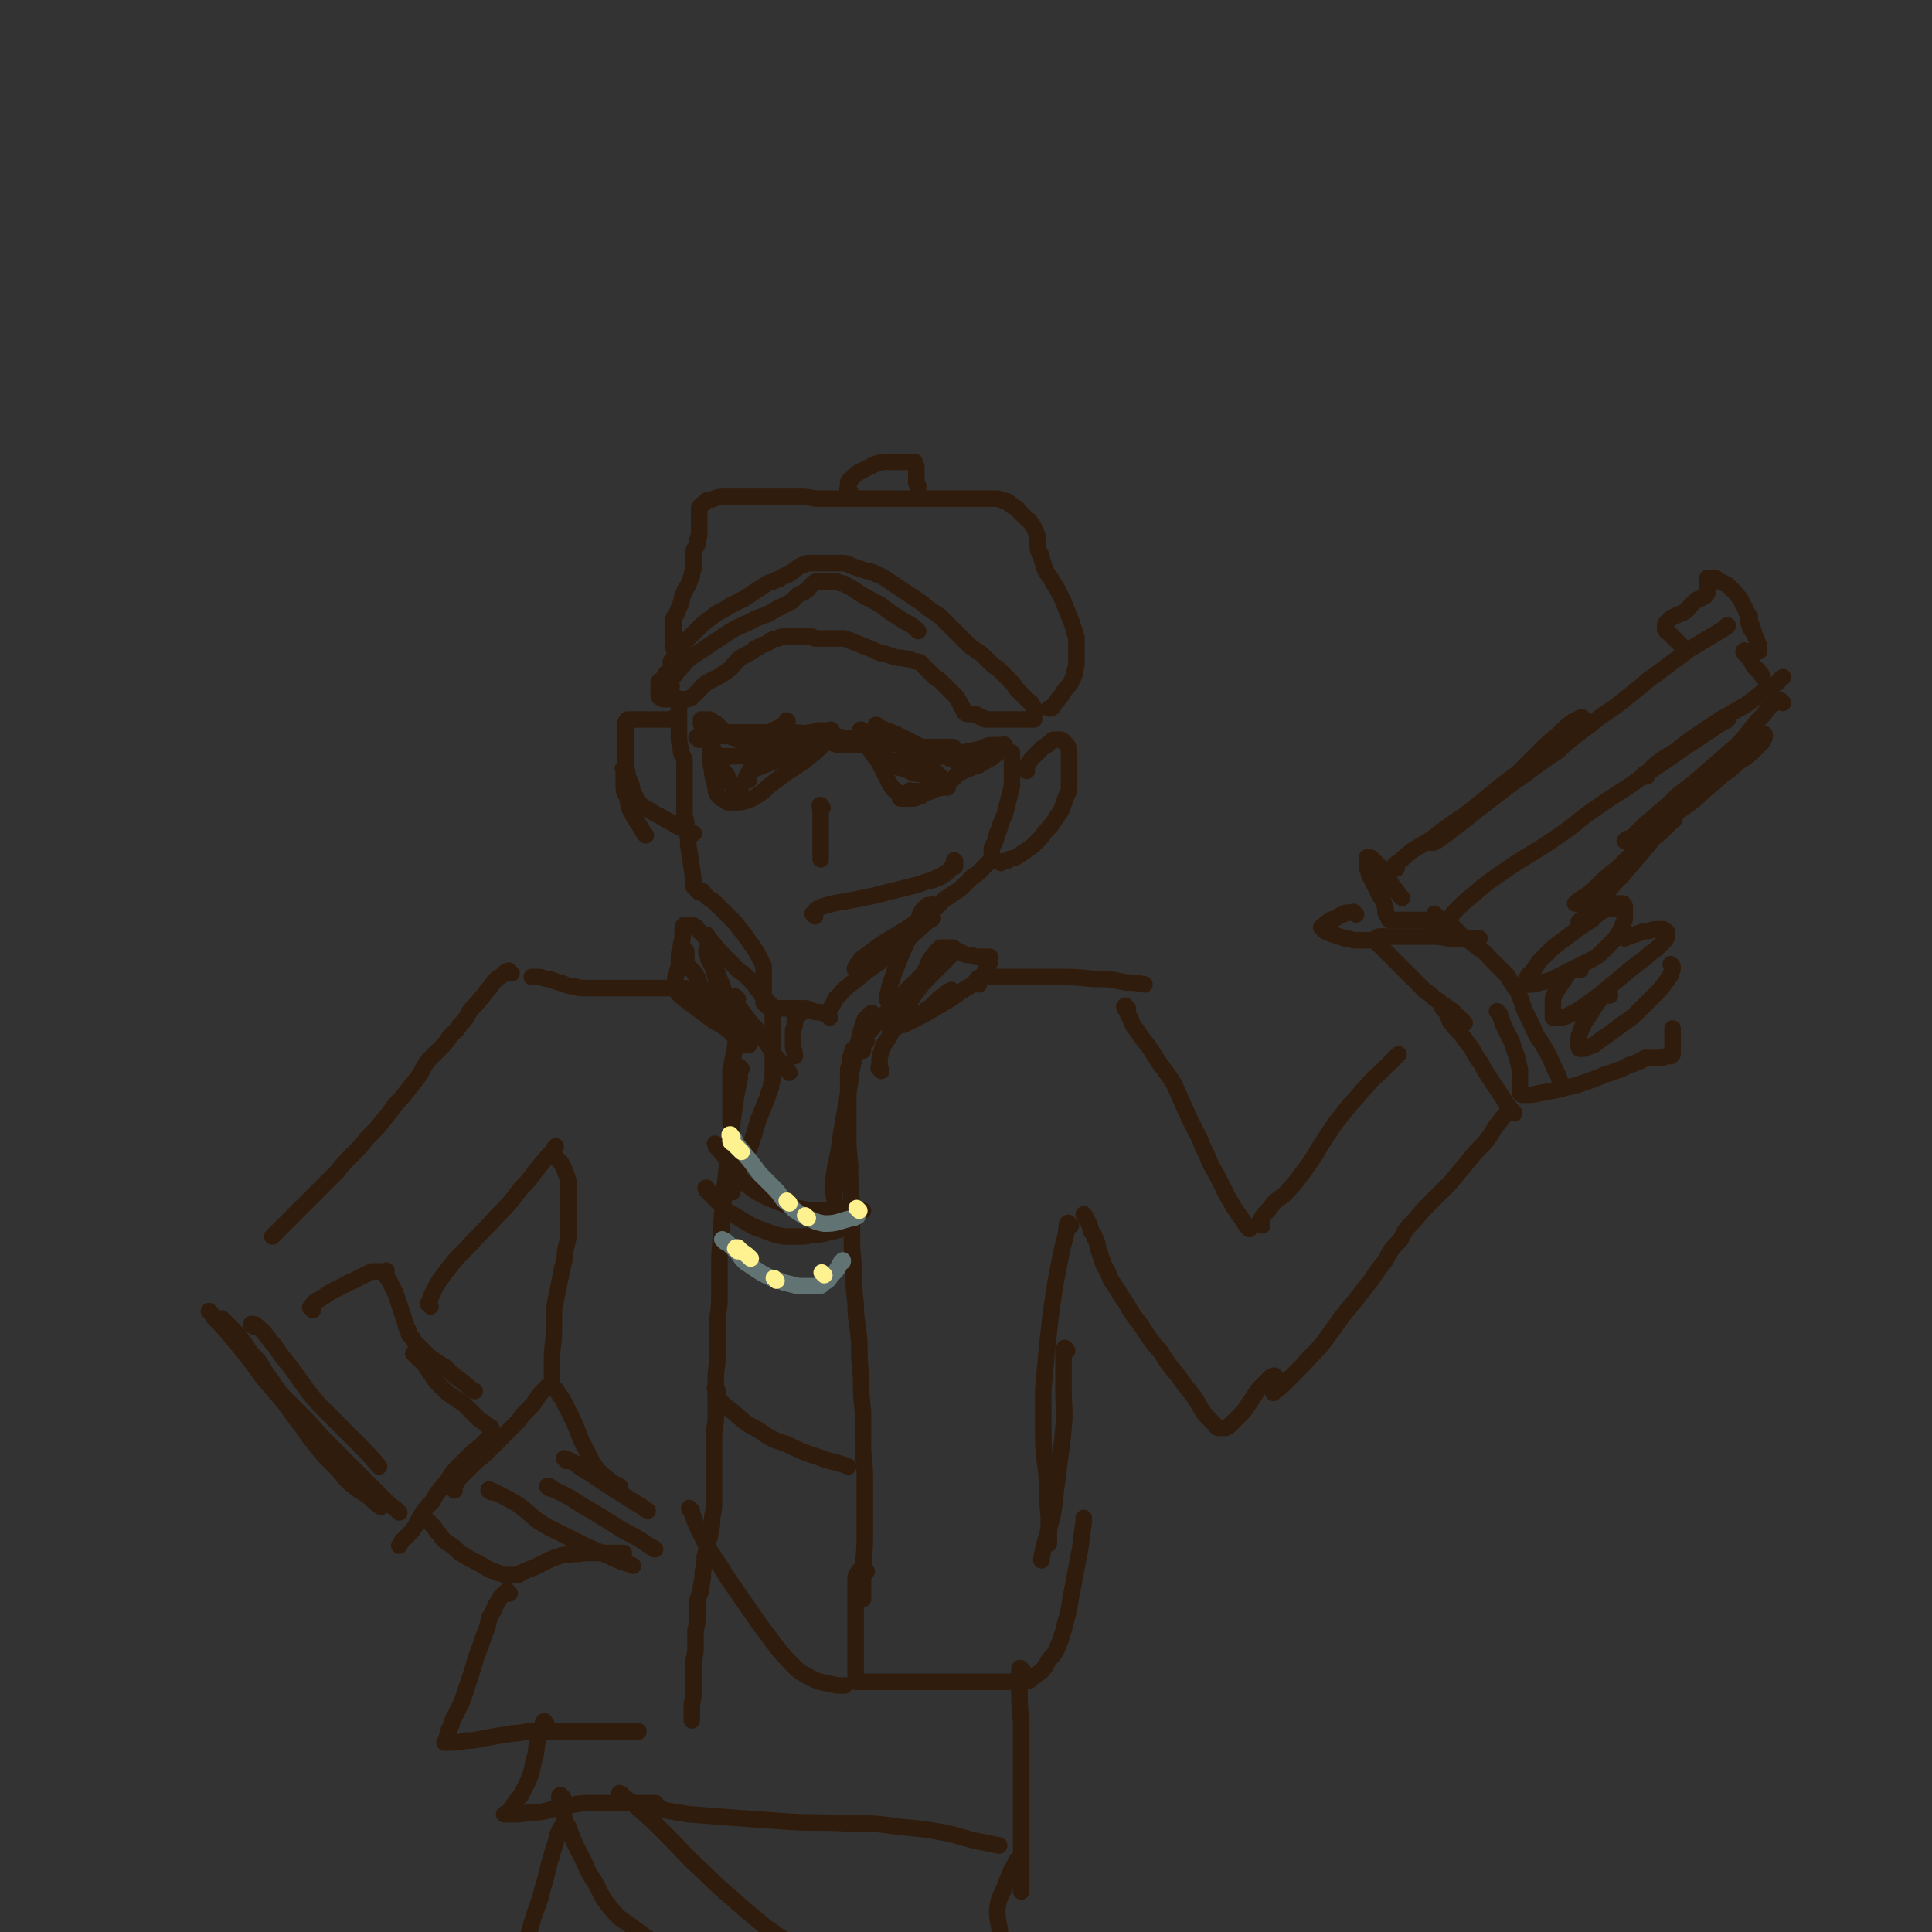 <svg viewBox='0 0 1050 1050' version='1.1' xmlns='http://www.w3.org/2000/svg' xmlns:xlink='http://www.w3.org/1999/xlink'><rect x="0" y="0" width="1050" height="1050" fill="#333333" stroke="none"/><g fill='none' stroke='#301C0C' stroke-width='9' stroke-linecap='round' stroke-linejoin='round'><path d='M380,402c-1,-1 -1,-1 -1,-1 -1,-1 0,0 0,0 0,0 0,0 0,0 0,0 -1,0 0,0 0,-1 0,-1 1,-1 1,0 1,0 3,0 4,0 4,0 8,0 6,0 6,0 12,0 6,0 6,0 13,0 5,0 5,0 11,0 5,0 5,0 9,0 5,0 5,0 10,1 5,0 5,1 10,2 4,0 4,0 8,1 4,0 4,0 7,1 3,0 3,0 5,0 2,0 2,0 4,0 1,0 1,0 2,0 0,0 0,0 1,0 0,0 0,0 0,0 0,0 0,0 0,0 -1,-1 0,0 0,0 0,0 0,0 0,0 0,0 0,0 -1,0 -1,0 -1,0 -2,0 -3,0 -3,0 -5,0 -3,0 -3,0 -6,0 -5,0 -5,0 -9,0 -6,0 -6,-1 -12,-2 -6,-1 -6,-1 -12,-2 -6,-1 -6,-1 -12,-2 -7,0 -7,-1 -13,-1 -5,0 -5,0 -9,0 -4,0 -4,0 -7,0 -2,0 -2,0 -4,0 -1,0 -1,0 -3,0 -1,0 -1,0 -2,0 -1,0 -1,0 -2,0 0,0 0,0 -1,0 0,0 0,0 0,0 1,0 1,0 1,0 4,0 4,0 7,0 9,0 9,0 17,0 10,0 10,0 19,0 11,0 11,1 21,2 9,0 9,1 19,2 7,1 7,0 15,2 6,0 6,1 12,2 4,0 4,0 8,0 3,0 3,0 6,0 2,0 2,0 4,0 1,0 1,0 3,0 1,0 1,0 2,0 0,0 0,0 1,0 '/><path d='M387,400c-1,-1 -1,-1 -1,-1 -1,-1 0,0 0,0 0,0 0,0 0,0 0,0 0,0 0,0 -1,-1 0,0 0,0 0,0 0,0 0,0 0,0 0,0 0,0 -1,-1 0,0 0,0 0,0 0,0 0,1 0,2 0,2 0,4 0,4 0,4 0,7 0,4 0,4 1,7 0,3 0,3 1,6 1,2 0,2 1,4 0,2 0,2 1,4 1,1 1,1 2,2 0,0 1,0 2,1 1,1 1,1 2,1 2,0 2,0 4,0 3,0 3,0 6,-1 3,-1 3,-1 6,-3 3,-2 3,-2 6,-5 4,-3 4,-3 8,-6 3,-2 3,-2 6,-4 3,-2 3,-2 6,-4 2,-2 2,-2 5,-4 2,-2 2,-2 4,-4 1,-1 1,-1 3,-3 1,-1 1,0 2,-2 0,0 0,-1 0,-2 0,0 0,0 0,-1 0,0 0,0 0,0 0,0 0,0 0,0 -1,-1 0,0 0,0 0,0 0,0 -1,0 -1,0 -1,0 -2,0 -1,0 -1,0 -2,0 -3,0 -3,0 -5,1 -4,0 -4,1 -7,2 -5,1 -5,1 -9,2 -4,0 -4,1 -8,1 -4,0 -4,0 -8,0 -3,0 -3,0 -6,0 -2,0 -2,-1 -4,-2 -2,0 -2,0 -4,-2 -2,0 -1,-1 -3,-2 -1,-1 -1,-1 -2,-2 -1,-1 -1,-1 -2,-2 -1,0 -1,0 -2,-1 -1,-1 -1,-1 -2,-1 -1,0 -1,0 -2,0 -1,0 -1,0 -2,0 0,0 0,0 0,0 0,0 0,0 0,0 0,1 0,1 0,2 0,1 0,1 1,2 0,3 0,3 2,5 1,3 2,3 3,6 2,3 1,3 3,6 1,2 1,2 2,5 1,2 1,2 3,4 1,2 0,2 2,4 0,2 1,1 2,3 0,1 0,1 1,2 0,0 0,0 0,0 0,0 0,0 0,0 0,0 0,0 0,0 -1,-1 0,0 0,0 0,0 0,0 1,-1 1,-1 1,-1 2,-2 0,-1 0,-1 1,-2 1,-1 1,-1 2,-3 1,-2 1,-2 2,-4 1,-2 1,-2 2,-4 1,-3 1,-3 2,-5 2,-2 2,-2 4,-4 2,-2 2,-2 4,-4 2,-2 1,-2 3,-4 0,-1 1,-1 2,-2 1,-1 1,-1 2,-2 0,0 0,0 1,-1 0,0 0,0 0,0 0,0 0,0 0,0 -1,-1 0,0 0,0 0,0 0,0 -1,1 -1,1 -1,1 -3,2 -2,1 -2,1 -4,2 -2,1 -2,1 -4,2 -2,1 -2,0 -4,2 -1,0 -1,1 -2,2 -1,1 -1,1 -2,2 -1,1 0,1 -2,2 0,0 0,0 -1,0 0,0 0,0 0,0 0,0 -1,0 0,0 1,-1 2,0 4,-1 5,-1 5,-1 10,-2 12,-3 12,-3 23,-5 4,0 4,0 7,-1 '/><path d='M389,417c-1,-1 -1,-1 -1,-1 -1,-1 0,0 0,0 0,0 0,0 0,0 0,0 0,0 0,0 -1,-1 0,0 0,0 0,0 0,0 0,-1 1,-1 1,-1 2,-2 1,-1 1,-1 3,-2 2,0 3,0 5,0 4,0 4,0 9,-1 9,-1 9,-1 19,-2 2,-1 2,-1 5,-1 '/><path d='M407,424c-1,-1 -1,-1 -1,-1 -1,-1 0,0 0,0 0,0 0,0 0,0 0,0 0,0 0,0 -1,-1 0,0 0,0 0,0 0,0 0,0 0,0 0,0 0,-1 0,-1 0,-1 1,-2 1,-1 1,-1 3,-2 5,-2 5,-2 10,-4 8,-4 8,-4 17,-7 '/><path d='M469,398c-1,-1 -1,-1 -1,-1 -1,-1 0,0 0,0 0,0 0,0 0,0 0,0 0,0 0,0 -1,-1 0,0 0,0 0,0 0,0 0,0 0,0 0,0 0,0 -1,-1 0,0 0,0 0,0 0,0 0,0 0,0 0,-1 0,0 -1,0 0,1 0,2 1,1 1,1 2,2 1,2 1,2 2,4 1,2 0,2 2,4 1,2 1,2 3,4 1,2 1,2 2,4 1,2 1,2 2,4 1,2 1,2 2,4 1,1 0,1 2,3 0,1 1,1 2,2 1,1 1,0 2,2 0,0 0,0 0,1 0,1 0,1 1,1 1,0 1,0 2,0 1,0 1,0 2,0 1,0 1,0 2,0 1,0 1,0 3,-1 2,0 2,-1 4,-2 3,-1 3,-1 5,-2 2,-1 3,0 5,-2 2,-1 2,-1 4,-3 3,-2 2,-3 5,-4 3,-2 3,-1 6,-3 3,-1 3,0 5,-2 2,-1 2,-1 4,-2 2,-1 2,-1 4,-3 1,0 1,-1 3,-2 1,-1 1,0 2,-2 0,0 0,0 0,-1 0,0 0,0 0,0 0,0 0,0 0,0 -1,-1 0,0 0,0 0,0 0,0 -1,0 -1,0 -1,0 -2,0 -2,0 -2,0 -4,0 -3,0 -3,1 -6,2 -5,1 -5,1 -10,2 -5,1 -6,1 -11,2 -5,1 -5,1 -9,2 -4,0 -4,1 -8,1 -2,0 -2,0 -4,0 -2,0 -2,0 -4,0 -1,0 -1,0 -3,0 -1,0 -1,0 -2,0 -1,0 -1,0 -2,0 -1,0 -1,0 -2,0 0,0 0,0 0,0 1,0 1,0 3,1 4,1 4,0 7,2 4,1 4,1 8,3 3,1 4,0 7,2 2,1 2,1 5,3 2,1 2,1 4,2 1,0 1,1 2,1 0,0 0,0 1,0 0,0 0,0 0,0 0,0 0,0 0,0 -1,-1 0,0 0,0 0,0 0,-1 0,-2 0,-1 -1,-1 -2,-2 -1,-1 -1,-1 -2,-2 -4,-4 -4,-4 -9,-8 -6,-4 -6,-4 -11,-8 -4,-3 -4,-2 -8,-5 -2,-2 -2,-2 -4,-4 -1,-1 -1,-1 -2,-2 0,0 -1,-1 -1,-1 0,0 1,0 1,1 5,2 5,2 10,4 6,3 6,3 12,6 9,4 9,4 19,8 2,1 2,1 5,2 '/><path d='M496,431c-1,-1 -1,-1 -1,-1 -1,-1 0,0 0,0 0,0 0,0 0,0 0,0 0,0 0,0 -1,-1 0,0 0,0 0,0 0,0 0,0 0,0 0,0 0,0 -1,-1 0,0 0,0 1,0 1,0 2,0 2,0 2,0 4,0 3,0 3,0 5,0 '/><path d='M443,498c-1,-1 -1,-1 -1,-1 -1,-1 0,0 0,0 0,0 0,0 0,0 0,0 0,0 0,0 -1,-1 0,0 0,0 0,0 0,-1 1,-2 1,-1 1,-1 3,-2 3,-1 3,-1 7,-2 5,-1 6,-1 11,-2 5,-1 5,-1 10,-2 4,-1 4,-1 8,-2 4,-1 4,-1 8,-2 4,-1 4,-1 8,-2 3,-1 3,-1 6,-2 3,-1 3,0 5,-2 2,0 2,0 4,-2 2,0 1,-1 3,-2 1,-1 0,-1 2,-2 0,0 0,0 1,0 0,0 0,0 0,0 0,0 0,0 0,0 -1,-1 0,-1 0,-1 0,0 0,0 0,0 0,0 0,0 0,0 -1,-1 0,0 0,0 0,0 0,0 0,0 0,0 0,0 0,-1 0,0 0,0 0,0 0,0 0,0 0,-1 0,0 0,0 0,0 0,0 0,0 0,0 -1,-1 0,0 0,0 '/><path d='M447,439c-1,-1 -1,-1 -1,-1 -1,-1 0,0 0,0 0,0 0,0 0,0 0,0 0,0 0,0 -1,-1 0,0 0,0 0,0 0,0 0,0 0,0 0,-1 0,0 -1,0 0,1 0,2 0,1 0,1 0,2 0,2 0,2 0,4 0,2 0,2 0,4 0,2 0,2 0,4 0,3 0,3 0,6 0,3 0,3 0,7 '/><path d='M366,361c-1,-1 -1,-1 -1,-1 -1,-1 0,0 0,0 0,0 0,0 0,0 0,0 0,0 0,0 -1,-1 0,0 0,0 0,0 0,0 0,-1 1,-1 1,-2 2,-3 1,-3 1,-3 3,-5 3,-3 3,-3 6,-6 3,-3 3,-3 6,-6 4,-3 4,-3 8,-6 4,-2 4,-2 7,-4 4,-2 4,-2 8,-4 3,-2 3,-2 6,-4 3,-2 3,-2 6,-4 2,-1 2,0 5,-2 2,0 2,-1 4,-2 2,-1 2,0 4,-2 1,0 1,-1 3,-2 1,-1 1,-1 3,-2 2,0 2,-1 3,-1 2,0 2,0 3,0 1,0 1,0 3,0 1,0 1,0 2,0 1,0 1,0 2,0 1,0 1,0 2,0 1,0 1,0 3,0 2,0 2,0 4,0 3,0 3,1 6,2 3,1 3,1 6,2 3,1 3,0 6,2 3,1 3,1 6,3 3,2 3,2 6,4 3,2 3,2 6,4 3,2 3,2 6,4 3,2 2,2 5,4 3,2 3,2 6,4 2,2 2,2 4,4 2,2 2,2 4,4 2,2 2,2 4,4 2,2 2,2 4,4 2,2 2,1 4,3 2,1 2,1 4,3 2,2 2,2 4,4 1,1 1,1 3,2 2,2 2,2 4,4 2,2 2,2 4,4 1,1 1,1 2,3 1,1 1,1 3,3 1,1 1,1 2,2 1,1 1,1 2,2 1,1 1,0 2,2 0,0 0,1 1,2 0,1 0,1 0,3 0,1 0,1 0,2 0,0 0,0 0,1 0,0 0,0 0,0 0,0 0,0 0,0 -1,-1 0,0 -1,0 0,0 -1,0 -2,0 -1,0 -1,0 -2,0 -1,0 -1,0 -2,0 -1,0 -1,0 -2,0 -1,0 -1,0 -2,0 -1,0 -1,0 -2,0 -1,0 -1,0 -2,0 -1,0 -1,0 -3,0 -1,0 -1,0 -2,0 -1,0 -1,0 -2,0 -1,0 -1,0 -2,0 -1,0 -1,0 -2,0 -1,0 -1,0 -2,-1 -1,0 -1,0 -2,-1 -1,0 -1,0 -2,-1 -1,0 -1,0 -2,0 -1,0 -1,0 -2,0 -1,0 -1,0 -2,-1 0,-1 0,-1 -1,-2 0,-1 0,-1 -1,-2 0,-1 0,-1 -1,-2 -1,-1 0,-1 -1,-2 -1,-1 -1,-1 -2,-2 -1,-1 -1,-1 -2,-2 -1,-1 -1,-1 -2,-2 -1,-1 -1,-1 -2,-2 -1,-1 -1,-1 -2,-2 -1,0 -1,0 -2,-1 -1,-1 -1,-1 -2,-2 -1,-1 -1,-1 -2,-2 -1,-1 -1,-1 -2,-2 -1,-1 -1,-1 -2,-2 -2,-1 -2,0 -4,-1 -2,-1 -2,-1 -4,-1 -3,-1 -3,0 -6,-1 -3,-1 -3,-1 -6,-2 -3,0 -3,-1 -6,-2 -2,-1 -2,-1 -5,-2 -2,-1 -2,-1 -5,-2 -2,-1 -2,-1 -5,-2 -2,0 -2,0 -4,0 -2,0 -2,0 -4,0 -2,0 -2,0 -4,0 -2,0 -2,0 -4,0 -1,0 -1,-1 -2,-1 -1,0 -1,0 -3,0 -1,0 -1,0 -2,0 -2,0 -2,0 -4,0 -1,0 -1,0 -3,0 -1,0 -1,0 -3,0 -2,0 -2,0 -3,1 -2,0 -2,0 -4,1 -1,1 -1,1 -3,2 -2,1 -2,0 -4,2 -2,0 -2,1 -3,2 -2,1 -2,1 -4,2 -1,1 -1,0 -3,2 -1,0 -1,1 -2,2 -1,1 -1,1 -2,2 -1,1 0,1 -2,2 -1,1 -1,1 -3,2 -1,1 -1,1 -3,2 -2,1 -2,1 -4,2 -2,1 -2,1 -4,3 -1,0 -1,1 -2,2 -1,1 -1,1 -2,2 -1,1 -1,1 -2,2 -1,0 -1,1 -3,1 -1,0 -1,0 -2,0 -1,0 -1,0 -2,0 -1,0 -1,0 -2,0 -1,0 -1,0 -2,0 -1,0 -1,0 -2,0 -1,0 -1,0 -2,0 -1,0 -1,0 -2,-1 -1,0 -1,0 -1,-2 0,0 0,-1 0,-2 0,-1 0,-1 0,-2 0,-1 0,-1 0,-2 0,-1 1,-1 2,-2 1,-1 1,-2 2,-3 2,-2 2,-2 4,-4 3,-3 3,-3 6,-5 0,-1 0,-1 1,-1 '/><path d='M365,373c-1,-1 -1,-1 -1,-1 -1,-1 0,0 0,0 0,0 0,0 0,0 0,0 0,0 0,0 -1,-1 0,0 0,0 0,0 0,-1 0,-2 1,-1 1,-1 2,-2 2,-3 2,-3 4,-5 3,-3 2,-3 6,-6 4,-3 5,-3 9,-6 6,-4 6,-4 12,-8 7,-4 7,-3 14,-7 6,-2 6,-2 11,-5 4,-2 4,-2 8,-4 2,-2 2,-2 4,-4 2,-1 2,0 4,-2 1,0 1,-1 2,-2 1,-1 1,-1 2,-2 1,0 0,-1 2,-1 1,0 1,0 2,0 2,0 2,0 3,0 2,0 2,0 4,0 2,0 2,0 4,1 3,0 2,1 5,2 3,2 3,2 6,4 5,3 6,3 11,6 6,5 7,5 13,9 4,2 4,2 7,5 '/><path d='M367,353c-1,-1 -1,-1 -1,-1 -1,-1 0,0 0,0 0,0 0,0 0,0 0,0 0,0 0,0 -1,-1 0,0 0,-1 0,-1 0,-1 0,-2 0,-2 0,-2 0,-4 0,-2 0,-2 0,-4 0,-2 0,-2 0,-4 0,-2 1,-2 2,-4 1,-3 1,-3 2,-5 1,-3 0,-3 2,-6 0,-2 1,-2 2,-4 1,-3 1,-3 2,-5 0,-3 1,-3 1,-5 0,-2 0,-2 0,-4 0,-2 0,-2 0,-4 0,-2 1,-2 2,-4 0,-3 0,-3 1,-5 0,-3 0,-3 0,-5 0,-2 0,-2 0,-4 0,-1 0,-1 0,-2 0,-1 0,-1 0,-2 0,-1 0,-1 0,-2 0,-1 1,-1 2,-2 1,-1 1,-1 2,-2 2,-1 2,0 4,-1 3,-1 3,-1 6,-1 3,0 3,0 6,0 5,0 5,0 9,0 6,0 6,0 11,0 6,0 6,0 12,0 6,0 6,0 12,1 6,0 6,0 12,0 6,0 6,0 13,0 5,0 5,0 11,0 5,0 5,0 10,0 5,0 5,0 9,0 4,0 4,0 8,0 3,0 3,0 6,0 2,0 2,0 5,0 3,0 3,0 5,0 2,0 2,0 4,0 2,0 2,0 4,0 1,0 1,0 2,0 2,0 2,0 4,0 2,0 2,0 4,0 2,0 2,0 4,1 1,0 2,0 3,1 1,0 0,1 2,2 0,0 1,0 2,1 1,0 1,1 2,2 1,1 1,1 2,2 1,1 1,1 2,2 1,1 1,0 2,2 1,1 1,1 2,3 1,2 1,2 2,5 0,2 -1,3 0,5 0,3 1,3 2,5 0,2 0,2 1,4 0,2 0,2 1,3 0,2 1,2 2,4 1,1 1,1 2,3 1,2 1,2 2,3 1,2 1,2 2,4 1,2 1,2 2,4 1,3 1,3 2,5 1,3 1,3 2,5 1,3 1,3 2,6 0,2 1,2 1,4 0,2 0,2 0,4 0,2 0,2 0,4 0,2 0,2 0,4 0,3 0,3 -1,6 0,3 -1,3 -2,6 -2,3 -2,2 -4,5 -1,2 -1,2 -3,4 0,1 -1,1 -2,3 -1,1 0,1 -2,2 0,0 0,0 -1,0 '/><path d='M462,267c-1,-1 -1,-1 -1,-1 -1,-1 0,0 0,0 0,0 0,0 0,0 0,0 0,0 0,0 -1,-1 0,0 0,0 0,0 0,0 0,0 0,-1 0,-1 0,-2 0,-1 0,-1 0,-2 0,-1 1,-1 2,-2 1,-1 0,-1 2,-2 1,-1 1,-1 3,-2 2,-1 2,-1 4,-2 2,-1 2,-1 4,-2 2,0 2,-1 5,-1 2,0 2,0 4,0 2,0 2,0 4,0 2,0 2,0 4,0 1,0 1,0 2,0 1,0 1,0 2,0 0,0 0,0 0,1 1,1 1,1 1,2 0,1 0,1 0,2 0,2 0,2 0,3 0,1 0,1 0,3 0,1 0,1 1,2 0,1 0,1 0,1 '/><path d='M370,381c-1,-1 -1,-1 -1,-1 -1,-1 0,0 0,0 0,0 0,0 0,0 0,0 0,0 0,0 -1,-1 0,0 0,0 0,0 0,0 0,0 0,0 0,0 0,1 0,1 0,1 0,2 0,2 0,2 0,4 0,3 0,3 0,6 0,3 0,3 0,6 0,4 0,4 1,8 0,3 1,3 2,6 0,3 0,3 0,6 0,3 0,3 0,6 0,2 0,2 0,5 0,3 0,3 0,6 0,3 0,3 0,6 0,3 1,3 1,6 0,4 0,4 1,7 0,5 0,5 1,10 1,7 1,7 2,14 0,1 0,1 0,3 '/><path d='M380,485c-1,-1 -1,-1 -1,-1 -1,-1 0,0 0,0 0,0 0,0 0,0 0,0 0,0 0,0 -1,-1 0,0 0,0 0,0 0,0 0,0 0,0 0,0 0,0 -1,-1 0,0 0,0 1,0 1,0 2,0 1,0 1,1 2,2 1,1 1,1 2,2 1,1 2,1 3,2 2,2 2,2 4,4 2,2 2,2 4,4 2,2 2,2 4,4 2,3 2,3 4,5 2,3 2,3 4,6 2,2 1,2 3,4 1,2 1,2 2,4 1,2 1,2 2,4 0,2 0,2 0,4 0,2 0,2 0,4 0,1 0,1 0,3 0,1 0,1 0,2 0,1 0,1 0,2 0,1 0,1 0,2 0,1 0,1 0,2 0,0 0,0 0,1 0,0 0,0 0,0 0,0 0,0 0,0 0,0 0,0 1,1 1,1 1,1 3,2 2,0 3,0 5,0 3,0 3,0 5,0 2,0 2,0 4,0 2,0 2,0 4,0 3,0 3,1 6,2 3,0 3,0 5,1 '/><path d='M451,553c-1,-1 -1,-1 -1,-1 -1,-1 0,0 0,0 0,0 0,0 0,0 0,0 0,0 0,0 -1,-1 0,0 0,0 0,0 0,-1 0,-2 1,-1 1,-2 2,-3 2,-3 1,-4 4,-6 4,-5 5,-5 10,-9 6,-5 6,-5 12,-9 7,-6 7,-5 13,-11 7,-5 7,-6 14,-12 1,0 1,0 2,-1 '/><path d='M466,528c-1,-1 -1,-1 -1,-1 -1,-1 0,0 0,0 0,0 0,0 0,0 0,0 0,0 0,0 -1,-1 0,0 0,-1 0,-1 0,-1 1,-2 2,-3 2,-3 5,-5 4,-3 4,-3 8,-6 5,-3 5,-3 10,-6 5,-3 5,-3 9,-6 4,-3 5,-3 9,-6 3,-3 3,-3 6,-6 3,-2 3,-2 6,-4 3,-2 3,-2 5,-4 2,-2 2,-2 4,-4 1,-1 1,-1 3,-2 1,-1 1,-1 2,-2 1,-1 1,-1 2,-2 1,-1 1,-1 2,-2 1,-1 1,0 2,-2 0,0 0,-1 0,-2 0,-1 0,-1 0,-2 0,-1 0,-1 0,-2 1,-2 1,-2 2,-4 1,-3 0,-3 2,-6 1,-4 1,-4 3,-8 1,-4 1,-4 2,-8 1,-4 1,-4 2,-8 0,-3 0,-4 0,-7 0,-2 0,-2 0,-4 0,-2 0,-2 0,-4 0,-2 0,-2 0,-3 '/><path d='M558,419c-1,-1 -1,-1 -1,-1 -1,-1 0,0 0,0 0,0 0,0 0,0 0,0 0,0 0,0 -1,-1 0,0 0,-1 1,-1 1,-1 2,-2 1,-2 1,-2 3,-4 2,-2 2,-2 4,-4 1,-1 1,-1 3,-2 1,-1 1,-1 2,-2 1,0 0,-1 2,-1 0,0 1,0 2,0 0,0 0,0 1,0 1,0 1,0 2,1 1,1 1,1 2,2 1,2 1,2 1,5 0,3 0,3 0,6 0,3 0,3 0,6 0,3 0,3 0,6 0,3 -1,3 -2,6 -1,3 -1,3 -2,6 -2,3 -2,3 -4,6 -2,3 -2,3 -5,6 -2,3 -2,3 -5,6 -2,2 -2,2 -5,4 -3,2 -3,2 -6,4 -2,1 -3,0 -5,2 -2,0 -2,0 -3,1 '/><path d='M367,392c-1,-1 -1,-1 -1,-1 -1,-1 0,0 0,0 0,0 0,0 0,0 0,0 0,0 0,0 -1,-1 0,0 0,0 0,0 0,0 0,0 0,0 0,0 0,0 -1,-1 -1,0 -2,0 -1,0 -1,0 -2,0 -1,0 -1,0 -2,0 -1,0 -1,0 -2,0 -1,0 -1,0 -3,0 -1,0 -1,0 -2,0 -1,0 -1,0 -2,0 -1,0 -1,0 -2,0 -1,0 -1,0 -2,0 -1,0 -1,0 -2,0 -1,0 -1,0 -2,0 -1,0 -1,0 -2,0 0,0 -1,1 -1,2 0,1 0,1 0,3 0,3 0,3 0,6 0,3 0,3 0,6 0,3 0,3 0,6 0,3 0,3 1,6 0,3 1,3 2,6 1,3 0,3 2,6 1,3 1,3 3,5 3,3 3,2 6,4 3,2 4,2 7,4 4,2 4,2 7,4 5,2 5,2 9,4 '/><path d='M340,419c-1,-1 -1,-1 -1,-1 -1,-1 0,0 0,0 0,0 0,0 0,0 0,0 0,0 0,0 -1,-1 0,0 0,0 0,1 0,1 0,2 0,1 0,1 0,3 0,2 0,2 0,5 0,3 1,3 2,6 1,4 0,4 2,7 3,6 3,5 6,10 1,2 1,2 2,3 '/><path d='M435,551c-1,-1 -1,-1 -1,-1 -1,-1 0,0 0,0 0,0 0,0 0,0 0,0 0,0 0,0 -1,-1 0,0 0,0 0,0 0,0 0,0 0,0 0,0 -1,0 0,1 -1,1 -1,2 0,1 0,1 0,3 0,2 0,2 -1,5 0,2 0,2 0,4 0,2 0,2 0,4 0,3 1,3 1,6 '/><path d='M508,493c-1,-1 -1,-1 -1,-1 -1,-1 0,0 0,0 0,0 0,0 0,0 -1,0 -1,0 -2,0 -1,0 -1,0 -2,1 -1,1 -1,1 -2,2 -1,2 -1,2 -2,5 -2,4 -2,3 -4,7 -2,5 -2,5 -4,9 -2,5 -2,5 -4,10 -2,4 -1,4 -3,8 -1,4 -1,4 -2,8 0,0 0,0 0,1 '/><path d='M397,544c-1,-1 -1,-1 -1,-1 -1,-1 0,0 0,0 0,0 0,0 0,0 0,0 0,0 0,0 -1,-1 0,0 0,0 0,0 0,0 0,0 0,0 0,0 0,0 -1,-1 0,0 0,0 0,0 0,0 0,0 1,0 1,0 2,1 1,1 1,1 2,2 3,3 3,3 5,6 3,4 3,4 6,7 2,4 2,4 5,7 2,3 2,3 4,6 2,3 2,3 5,6 2,2 2,2 4,5 '/><path d='M393,519c-1,-1 -1,-1 -1,-1 -1,-1 0,0 0,0 0,0 0,0 0,0 0,0 0,0 0,0 -1,-1 0,0 0,0 0,0 0,0 0,0 0,0 0,0 0,0 -1,-1 -1,-1 -1,-1 -1,-1 -1,-1 -2,-2 -1,-1 -1,-1 -2,-2 -1,-1 -1,-1 -2,-2 -1,-1 -1,-1 -2,-2 -1,-1 -1,-1 -2,-2 -1,-1 -1,-1 -2,-2 -1,-1 0,-1 -2,-2 0,0 -1,0 -2,0 -1,0 -1,0 -2,0 0,0 0,0 -1,0 0,0 0,0 0,0 0,0 0,-1 0,0 -1,0 -1,1 -1,2 0,2 0,2 0,4 0,3 -1,3 -1,6 -1,3 -1,3 -1,7 0,3 0,3 -1,6 0,2 -1,2 -1,4 0,1 0,1 0,3 0,1 0,1 0,2 0,1 0,1 1,2 1,2 2,2 4,4 4,3 4,3 8,6 4,3 4,3 8,6 4,2 4,2 8,5 2,2 2,2 4,4 2,1 2,0 4,2 1,0 0,1 2,2 0,0 0,0 1,0 0,0 0,0 0,0 0,0 0,0 0,0 -1,-1 0,0 0,0 0,0 0,0 0,0 0,-1 0,-1 -1,-2 0,-1 -1,0 -2,-2 -1,-1 -1,-1 -2,-3 -1,-3 0,-3 -2,-6 -1,-3 -1,-3 -3,-6 -1,-3 -1,-3 -2,-6 -1,-3 -1,-3 -2,-6 -1,-3 -1,-3 -2,-5 -1,-3 -1,-3 -2,-5 -1,-2 0,-2 -2,-4 0,-2 -1,-1 -2,-3 0,-1 -1,-1 -1,-2 0,-1 0,-1 0,-2 0,0 0,0 0,0 0,0 0,0 0,1 0,1 0,1 1,3 0,3 1,2 2,5 1,3 1,3 2,6 1,3 1,3 2,7 1,3 1,3 2,6 0,2 0,3 0,5 0,1 0,1 0,3 0,0 0,0 0,1 0,0 0,0 0,0 0,0 0,0 0,0 -1,-1 -1,0 -1,-1 -1,0 -1,-1 -2,-2 -1,-1 -1,-1 -2,-2 -1,-1 -1,-1 -2,-2 -1,-2 -1,-2 -2,-4 -1,-2 -1,-2 -2,-4 -1,-2 -1,-2 -2,-4 -1,-2 0,-2 -2,-4 0,-2 -1,-1 -2,-3 -1,-1 -1,-1 -2,-2 0,-1 -1,-1 -1,-2 0,-1 0,-1 0,-2 0,-1 0,-1 0,-2 0,-1 0,-1 0,-2 0,0 0,0 0,0 '/><path d='M471,566c-1,-1 -1,-1 -1,-1 -1,-1 0,0 0,0 0,0 0,0 0,0 0,0 0,0 0,0 -1,-1 0,0 0,0 0,0 0,-1 0,-2 1,-1 1,-1 2,-2 2,-2 2,-2 4,-5 3,-3 3,-3 6,-6 3,-4 3,-4 6,-7 3,-3 3,-3 6,-6 2,-2 2,-2 4,-4 2,-2 2,-2 4,-4 1,-2 1,-2 2,-4 1,-2 0,-2 2,-4 0,-1 1,-1 2,-2 0,-1 0,-1 1,-2 1,-1 1,-1 2,-2 0,0 0,0 1,0 1,0 1,0 2,0 1,0 1,0 2,0 1,0 1,0 2,0 1,1 1,1 3,2 2,1 2,1 4,2 3,0 3,0 5,1 2,0 2,0 4,0 1,0 1,0 3,0 0,0 1,0 1,0 0,0 0,0 0,1 0,1 0,1 0,2 -1,1 -1,2 -2,3 -1,3 -1,3 -3,5 -3,3 -3,3 -6,5 -5,3 -5,3 -9,6 -5,3 -5,3 -10,6 -5,3 -5,3 -9,5 -4,2 -4,2 -8,4 -2,0 -2,1 -4,1 -1,0 -1,0 -3,0 0,0 -1,0 -1,0 0,0 0,0 1,0 2,0 2,0 4,-1 3,-1 3,-1 6,-2 3,-2 3,-2 6,-4 3,-2 3,-2 6,-4 2,-2 2,-2 4,-4 2,-2 2,-1 4,-3 1,-1 1,-1 3,-2 0,0 0,0 0,0 '/><path d='M377,540c-1,-1 -1,-1 -1,-1 -1,-1 0,0 0,0 0,0 0,0 0,0 0,0 0,0 0,0 -1,-1 0,0 0,0 0,0 -1,-1 -2,-1 -1,-1 -1,-1 -3,-1 -3,0 -3,0 -5,0 -3,0 -3,0 -6,0 -3,0 -3,0 -6,0 -4,0 -4,0 -7,0 -4,0 -4,0 -7,0 -4,0 -4,0 -8,0 -3,0 -3,0 -6,0 -4,0 -4,0 -7,0 -4,0 -4,0 -7,-1 -4,0 -4,-1 -8,-2 -3,-1 -3,-1 -6,-2 -3,0 -3,-1 -5,-1 -1,0 -1,0 -3,0 0,0 0,0 -1,0 '/><path d='M278,529c-1,-1 -1,-1 -1,-1 -1,-1 0,0 0,0 0,0 0,0 0,0 0,0 0,0 0,0 -1,-1 0,0 0,0 0,0 0,0 0,0 0,0 0,0 0,0 -1,-1 -1,0 -2,0 -1,1 -1,1 -2,2 -1,1 -2,1 -3,2 -2,2 -2,2 -4,5 -3,3 -2,3 -5,6 -3,4 -3,3 -6,7 -2,4 -2,4 -5,7 -2,4 -3,3 -6,7 -2,3 -2,3 -5,6 -3,3 -3,3 -6,6 -4,5 -3,6 -7,11 -4,5 -4,5 -8,10 -5,5 -4,5 -9,11 -4,5 -4,5 -9,10 -4,5 -4,5 -8,9 -5,5 -5,5 -9,10 -4,4 -4,4 -8,8 -4,4 -4,4 -8,8 -4,4 -4,4 -7,7 -2,2 -2,2 -4,4 -2,2 -2,2 -4,4 -2,2 -2,2 -4,4 '/><path d='M138,721c-1,-1 -1,-1 -1,-1 -1,-1 0,0 0,0 0,0 0,0 0,0 0,0 0,0 0,0 -1,-1 0,0 0,0 0,0 0,0 0,0 0,0 -1,0 0,0 0,-1 1,0 2,0 1,1 1,1 2,2 1,1 2,1 3,3 3,3 2,3 5,6 4,6 4,6 9,12 5,7 5,7 10,14 5,6 5,6 11,12 7,7 7,7 14,14 7,7 7,7 13,14 '/><path d='M122,718c-1,-1 -1,-1 -1,-1 -1,-1 0,0 0,0 0,0 0,0 0,0 0,0 0,0 0,0 -1,-1 0,0 0,0 0,0 0,0 0,0 0,0 -1,-1 0,0 0,0 1,1 2,2 3,3 3,3 6,6 4,5 4,5 7,10 5,5 5,5 9,12 4,5 4,6 8,11 5,5 5,5 10,10 6,6 6,6 11,12 6,6 6,6 12,12 6,6 6,6 12,12 4,4 4,4 8,8 3,3 3,3 6,6 3,2 3,2 5,4 '/><path d='M115,714c-1,-1 -1,-1 -1,-1 -1,-1 0,0 0,0 0,0 0,0 0,0 0,0 -1,-1 0,0 0,0 0,0 1,1 1,2 1,2 3,4 4,4 4,4 8,9 6,7 6,7 12,15 5,7 5,7 12,15 5,6 5,6 10,13 4,5 4,5 8,11 4,5 4,5 8,10 4,4 4,4 8,8 3,4 3,4 6,7 5,4 5,4 10,7 3,3 3,3 7,6 '/><path d='M170,712c-1,-1 -1,-1 -1,-1 -1,-1 0,0 0,0 0,0 0,0 0,0 0,0 0,0 0,0 -1,-1 0,0 0,0 0,0 0,0 0,0 0,-1 0,-1 1,-2 1,-2 2,-2 4,-3 3,-2 3,-2 6,-4 4,-2 4,-2 8,-4 3,-2 3,-1 6,-3 2,-1 2,-1 4,-2 2,-1 2,-1 4,-2 2,0 2,0 4,0 1,0 1,0 2,0 1,0 1,0 2,0 0,0 0,0 0,0 0,0 0,0 0,0 0,0 0,-1 0,0 -1,0 0,0 0,1 0,1 0,1 0,2 1,1 1,1 2,3 1,2 1,2 2,4 1,2 1,2 2,5 1,3 1,3 2,6 1,3 1,3 2,6 1,2 0,3 2,5 0,2 0,2 2,4 1,2 1,2 3,4 3,3 3,3 6,6 4,3 4,3 9,6 6,6 6,5 13,11 1,1 1,1 3,2 '/><path d='M226,737c-1,-1 -1,-1 -1,-1 -1,-1 0,0 0,0 0,0 0,0 0,0 0,0 -1,-1 0,0 0,0 0,0 1,1 1,1 1,1 2,2 1,1 2,1 3,3 2,3 2,3 4,6 2,3 2,3 5,6 3,3 3,3 6,5 3,2 3,2 6,4 2,2 2,2 4,4 2,2 2,2 4,4 1,1 1,1 3,2 1,1 1,1 2,2 1,0 1,0 2,1 0,0 0,0 0,0 0,0 0,0 0,0 0,1 0,1 0,2 0,1 0,1 0,2 0,1 -1,1 -2,2 -1,1 -1,1 -3,3 -3,3 -3,2 -6,5 -3,3 -3,3 -6,6 -4,4 -4,4 -7,9 -4,5 -5,5 -8,11 -4,4 -4,4 -7,9 -2,4 -2,4 -4,7 -2,2 -2,2 -4,4 -2,2 -2,2 -3,4 '/><path d='M247,810c-1,-1 -1,-1 -1,-1 -1,-1 0,0 0,0 0,0 0,0 0,0 0,0 0,0 0,0 -1,-1 0,0 0,-1 1,-1 1,-1 2,-2 1,-2 1,-2 3,-4 3,-3 3,-3 6,-6 4,-4 4,-3 8,-7 4,-4 4,-4 8,-8 4,-4 4,-4 8,-8 2,-2 2,-3 4,-5 2,-2 2,-2 4,-4 2,-2 1,-2 3,-4 0,-1 1,-1 2,-3 1,-1 1,-1 2,-2 1,-1 1,-1 2,-2 0,0 0,0 1,0 0,0 0,0 1,0 1,1 1,1 2,2 2,3 2,3 4,6 3,6 3,6 6,12 2,5 2,5 4,10 2,4 2,4 4,8 2,4 2,4 5,8 3,3 3,3 7,6 2,2 2,1 5,3 '/><path d='M234,828c-1,-1 -1,-1 -1,-1 -1,-1 0,0 0,0 0,0 0,0 0,0 0,0 0,0 0,0 -1,-1 0,0 0,0 0,0 0,0 1,1 1,1 1,1 2,2 1,2 1,2 3,4 2,3 2,3 5,5 3,2 3,2 6,5 5,3 5,3 9,5 4,2 3,2 7,4 2,1 3,1 5,2 2,0 2,1 4,1 1,0 1,0 2,0 1,0 1,0 3,0 3,0 2,-1 5,-2 2,-1 2,-1 5,-2 2,-1 2,-1 4,-2 2,-1 2,-1 4,-2 2,-1 2,-1 5,-2 3,-1 3,-1 6,-1 4,-1 4,0 8,-1 7,0 7,0 13,0 5,0 5,0 9,0 '/><path d='M267,811c-1,-1 -1,-1 -1,-1 -1,-1 0,0 0,0 0,0 0,0 0,0 0,0 -1,0 0,0 0,-1 0,0 1,0 2,1 2,1 4,2 6,3 6,3 11,6 8,6 7,7 16,12 10,5 10,5 20,10 9,4 9,4 18,8 4,2 4,1 8,3 '/><path d='M299,809c-1,-1 -1,-1 -1,-1 -1,-1 0,0 0,0 0,0 0,0 0,0 0,0 -1,0 0,0 0,-1 0,0 1,0 1,1 1,1 3,2 4,2 4,2 8,4 6,4 6,4 13,8 8,5 8,5 16,10 8,4 8,4 15,9 1,0 1,0 2,1 '/><path d='M308,794c-1,-1 -1,-1 -1,-1 -1,-1 0,0 0,0 0,0 0,0 0,0 0,0 0,0 1,0 2,1 2,1 4,2 4,3 4,3 9,6 6,4 6,4 12,8 8,5 8,5 16,10 1,1 1,1 3,2 '/><path d='M234,710c-1,-1 -1,-1 -1,-1 -1,-1 0,0 0,0 0,0 0,0 0,0 0,0 0,0 0,0 -1,-1 0,0 0,0 0,0 0,0 0,0 0,0 0,0 0,0 -1,-1 0,0 0,-1 1,-2 1,-3 2,-5 3,-6 3,-6 6,-10 6,-8 6,-8 13,-15 7,-8 8,-8 16,-17 7,-7 7,-7 13,-15 6,-6 5,-6 10,-12 4,-5 4,-5 8,-9 0,-1 0,-1 1,-2 '/><path d='M303,630c-1,-1 -1,-1 -1,-1 -1,-1 0,0 0,0 0,0 0,0 0,0 0,0 0,0 0,0 -1,-1 0,0 0,0 0,0 0,0 0,0 0,0 0,0 0,0 -1,-1 0,0 0,0 0,0 0,0 0,0 1,1 1,1 2,2 1,1 1,1 2,3 1,2 1,2 2,5 1,3 1,3 1,6 0,3 0,3 0,6 0,4 0,4 0,7 0,5 0,5 0,11 0,6 -1,6 -2,12 0,5 -1,5 -2,11 -1,5 -1,5 -2,10 -1,5 -1,5 -2,10 0,6 0,6 0,12 0,7 -1,7 -1,14 0,6 0,6 0,12 0,1 0,1 0,2 '/><path d='M532,535c-1,-1 -1,-1 -1,-1 -1,-1 0,0 0,0 0,0 0,0 0,0 0,0 0,0 0,0 -1,-1 0,0 0,0 0,0 -1,-1 0,-2 1,-1 2,-1 4,-1 4,0 4,0 9,0 7,0 7,0 15,0 8,0 8,0 16,0 9,0 9,0 19,1 9,0 9,0 18,2 5,0 5,0 10,1 '/><path d='M613,548c-1,-1 -1,-1 -1,-1 -1,-1 0,0 0,0 0,0 0,0 0,0 0,0 0,0 0,0 -1,-1 0,0 0,0 0,0 -1,0 -1,0 0,0 0,1 1,2 1,2 1,2 2,4 2,4 1,4 4,7 4,7 5,6 9,13 5,8 6,8 11,16 4,9 4,9 8,18 3,6 3,6 6,12 2,5 2,5 4,9 2,5 2,5 5,10 3,6 3,6 6,12 4,7 4,7 9,14 1,2 1,2 3,4 '/><path d='M686,666c-1,-1 -1,-1 -1,-1 -1,-1 0,0 0,0 0,0 0,0 0,0 0,0 0,0 0,0 -1,-1 0,-1 0,-2 1,-1 1,-2 2,-3 3,-3 3,-3 5,-6 4,-4 5,-3 8,-7 5,-5 5,-6 9,-11 5,-7 5,-7 9,-14 4,-6 4,-6 8,-12 4,-5 4,-5 8,-10 5,-5 4,-5 9,-10 4,-5 4,-4 9,-9 4,-4 4,-4 8,-8 '/><path d='M785,548c-1,-1 -1,-1 -1,-1 -1,-1 0,0 0,0 0,0 0,0 0,0 0,0 0,0 0,0 -1,-1 0,0 0,0 0,0 0,0 0,1 1,1 1,1 2,2 1,2 1,3 2,5 3,4 3,4 6,7 3,4 3,4 6,8 2,4 2,4 5,8 2,4 2,4 4,7 2,3 2,3 4,6 2,3 2,3 4,6 2,4 3,4 5,7 '/><path d='M823,605c-1,-1 -1,-1 -1,-1 -1,-1 0,0 0,0 0,0 0,0 0,0 0,0 0,0 0,0 -1,-1 0,0 0,0 0,0 -1,0 -2,0 -1,1 -1,1 -2,2 -3,3 -2,3 -5,6 -3,5 -3,5 -6,9 -5,5 -5,5 -9,10 -5,6 -5,6 -10,12 -5,5 -5,5 -10,10 -5,5 -5,5 -9,10 -5,5 -5,5 -8,11 -5,5 -5,5 -8,11 -4,5 -4,5 -8,11 -4,5 -4,5 -7,9 -5,6 -5,6 -9,11 -5,7 -5,7 -10,14 -5,6 -6,6 -11,12 -5,5 -5,5 -9,9 -3,3 -3,3 -6,5 -1,1 -1,1 -1,1 '/><path d='M694,749c-1,-1 -1,-1 -1,-1 -1,-1 0,0 0,0 0,0 0,0 0,0 0,0 0,0 -1,0 -1,0 -1,0 -2,1 -1,1 -1,1 -2,2 -2,2 -2,2 -4,4 -2,3 -2,3 -4,6 -2,3 -2,3 -4,6 -2,2 -2,2 -4,4 -2,2 -2,2 -4,4 -1,0 -1,1 -2,1 -1,0 -1,0 -2,0 -1,0 -1,0 -2,0 -1,0 -1,-1 -2,-2 -1,-1 -1,-1 -2,-2 -3,-3 -3,-3 -5,-6 -4,-7 -4,-7 -9,-13 -6,-9 -7,-8 -13,-18 -6,-7 -6,-7 -11,-15 -4,-5 -4,-5 -7,-10 -2,-4 -3,-4 -5,-8 -2,-3 -2,-3 -4,-6 -1,-2 -1,-2 -2,-5 -2,-3 -2,-3 -3,-6 -1,-3 -1,-3 -2,-6 -1,-3 0,-3 -2,-6 0,-2 -1,-2 -2,-4 -1,-4 -1,-4 -3,-7 0,-1 0,-1 -1,-2 '/><path d='M582,666c-1,-1 -1,-1 -1,-1 -1,-1 0,0 0,0 0,0 0,0 0,0 0,0 0,0 -1,0 0,0 0,0 0,1 -1,3 0,3 -1,6 -1,4 -1,4 -2,8 -1,5 -1,5 -2,10 -1,5 -1,5 -2,11 -1,7 -1,7 -2,14 -1,9 -1,9 -2,18 -1,11 -1,11 -2,22 0,12 0,12 0,24 0,13 1,13 2,25 0,10 0,10 1,20 0,7 0,7 0,13 0,1 0,1 0,2 '/><path d='M580,734c-1,-1 -1,-1 -1,-1 -1,-1 0,0 0,0 0,0 -1,0 -1,1 0,3 0,3 0,7 0,7 0,7 0,15 0,10 1,10 0,20 -1,13 -2,13 -3,26 -2,11 -1,11 -3,22 -2,7 -2,7 -4,14 -1,4 -1,4 -2,9 0,0 0,0 0,1 '/><path d='M469,571c-1,-1 -1,-1 -1,-1 -1,-1 0,0 0,0 0,0 0,0 0,0 0,0 0,0 0,0 -1,-1 0,0 -1,0 0,0 -1,0 -2,0 0,0 -1,0 -1,0 -1,0 0,1 -1,2 0,1 0,1 -1,3 0,3 0,3 -1,6 0,7 0,7 0,14 0,10 0,10 0,19 0,10 0,10 1,19 0,10 0,10 1,21 0,10 0,10 0,21 0,8 1,8 1,17 0,8 0,8 1,16 0,10 1,10 2,21 0,10 0,10 1,20 0,9 0,9 1,18 0,9 0,9 0,18 0,9 1,9 1,17 0,9 0,9 0,17 0,9 0,9 0,17 0,10 -1,10 -1,19 0,7 0,7 0,14 '/><path d='M403,581c-1,-1 -1,-1 -1,-1 -1,-1 0,0 0,0 0,0 0,0 0,0 0,0 0,0 0,0 -1,-1 0,0 0,0 0,1 0,1 0,1 0,3 0,3 0,5 -1,5 -1,5 -2,10 -1,7 -1,7 -2,14 -1,8 -1,8 -2,16 -1,9 -1,9 -2,18 -1,11 -1,11 -2,22 0,10 -1,10 -1,20 0,8 0,8 0,16 0,7 0,7 -1,14 0,8 0,8 0,15 0,8 0,8 -1,16 0,6 0,6 0,13 0,5 0,5 0,10 0,6 -1,6 -1,11 0,5 0,5 0,11 0,6 0,6 0,12 0,6 0,6 0,12 0,4 0,4 -1,9 0,4 0,4 -1,8 0,3 -1,3 -2,6 0,4 0,4 -1,7 0,4 0,4 -1,8 0,4 0,4 -1,8 0,4 -1,4 -2,8 0,3 0,4 0,7 0,5 0,5 -1,9 0,4 0,4 0,8 0,4 0,4 -1,8 0,4 0,4 0,8 0,4 0,4 0,8 0,4 0,4 -1,8 0,2 0,2 0,5 0,1 0,1 0,3 0,0 0,0 0,1 '/><path d='M277,866c-1,-1 -1,-1 -1,-1 -1,-1 0,0 0,0 0,0 0,0 0,0 0,0 0,0 0,0 -1,-1 0,0 0,0 0,0 0,0 0,0 -1,0 -1,0 -2,1 -1,1 -1,1 -2,2 -1,2 -1,2 -3,5 -1,3 -1,3 -3,6 -1,5 -1,5 -3,10 -2,6 -2,6 -4,11 -2,7 -2,7 -4,13 -2,6 -2,6 -4,12 -2,4 -2,4 -4,8 -2,3 -1,4 -3,7 0,2 -1,2 -1,4 0,1 0,1 0,2 0,0 0,0 0,1 0,0 0,0 -1,0 0,0 0,0 0,0 0,0 0,0 0,0 0,0 -1,0 0,0 0,-1 1,0 3,0 4,0 4,0 8,-1 7,0 7,-1 14,-2 6,-1 6,-1 12,-2 5,0 5,-1 9,-1 4,0 4,0 8,0 3,0 3,0 6,0 3,0 3,0 6,0 4,0 4,0 8,0 3,0 3,0 7,0 3,0 3,0 6,0 3,0 3,0 6,0 2,0 2,0 4,0 3,0 3,0 7,0 0,0 0,0 1,0 '/><path d='M471,854c-1,-1 -1,-1 -1,-1 -1,-1 0,0 0,0 0,0 0,0 0,0 -1,0 -1,0 -2,0 -1,0 -1,1 -2,2 -1,1 -1,2 -1,4 0,4 0,4 0,9 0,8 0,8 0,16 0,6 0,6 0,12 0,4 0,4 0,8 0,2 0,2 0,5 0,1 0,1 0,3 0,1 0,1 0,2 0,0 0,0 0,0 0,0 0,0 1,0 1,0 1,0 3,0 4,0 4,0 8,0 7,0 7,0 13,0 7,0 7,0 14,0 7,0 7,0 14,0 6,0 6,0 12,0 4,0 4,0 8,0 4,0 4,0 7,0 2,0 2,0 4,0 2,0 2,0 4,0 2,0 2,0 4,0 1,0 1,0 3,-1 1,-1 1,-1 2,-2 1,0 1,-1 3,-2 1,-1 1,0 2,-2 1,-1 1,-1 2,-3 2,-4 3,-3 5,-7 3,-7 3,-7 5,-15 3,-10 2,-10 4,-19 2,-11 2,-11 4,-21 1,-8 1,-8 2,-15 0,-1 0,-1 0,-2 '/><path d='M390,623c-1,-1 -1,-1 -1,-1 -1,-1 0,0 0,0 0,0 0,0 0,0 0,0 0,0 0,0 -1,-1 0,0 0,0 0,0 0,0 0,1 1,1 1,1 2,2 1,2 2,2 3,4 2,3 2,3 4,6 2,3 2,3 5,6 3,3 3,3 7,6 5,3 5,3 10,5 5,2 5,2 10,4 6,1 6,1 11,2 5,0 5,0 10,0 5,0 5,0 9,0 4,0 4,0 8,0 0,0 0,0 1,0 '/><path d='M385,647c-1,-1 -1,-1 -1,-1 -1,-1 0,0 0,0 0,0 0,0 0,0 0,0 0,-1 0,0 -1,0 0,0 0,1 1,1 1,1 2,2 1,1 1,1 3,3 3,3 3,3 6,6 5,3 5,3 10,6 5,3 5,3 11,5 5,2 5,2 10,3 4,0 4,0 8,0 4,0 4,0 8,-1 6,0 6,-1 12,-2 4,-1 4,-2 8,-3 '/><path d='M401,543c-1,-1 -1,-1 -1,-1 -1,-1 0,0 0,0 0,0 0,0 0,0 0,0 0,0 0,0 -1,-1 0,0 0,0 0,1 0,1 0,2 0,3 0,3 0,7 0,5 0,5 0,10 0,5 0,5 -1,11 -1,5 -1,5 -2,10 0,6 0,6 0,11 0,7 0,7 0,13 0,6 0,6 1,12 0,6 0,6 0,11 0,4 0,4 0,8 0,2 0,2 0,5 0,1 0,1 0,3 0,1 0,1 0,2 0,0 0,0 0,1 0,0 0,0 0,0 0,0 -1,0 0,0 0,-2 0,-2 1,-3 1,-5 1,-5 3,-9 3,-7 3,-7 6,-14 2,-6 2,-6 4,-13 2,-5 2,-5 4,-10 2,-4 1,-4 3,-8 0,-3 1,-3 1,-6 0,-2 0,-2 0,-4 0,-2 0,-2 0,-4 0,-2 0,-2 0,-4 0,-2 0,-2 0,-4 0,-2 0,-2 0,-4 0,-2 0,-2 0,-4 0,-2 0,-2 0,-4 0,-1 0,-1 0,-3 0,-1 0,-1 0,-3 0,-2 0,-2 -1,-4 0,-2 -1,-1 -2,-3 -1,-1 -1,-1 -2,-2 -1,-1 -1,-1 -2,-3 -1,-1 -1,-1 -2,-2 -1,-2 -1,-2 -3,-4 -2,-2 -2,-2 -4,-4 -2,-1 -2,-1 -4,-3 -2,-2 -2,-2 -4,-4 -2,-2 -2,-2 -4,-4 -3,-3 -3,-4 -6,-7 -1,-1 -1,-2 -2,-3 '/><path d='M475,552c-1,-1 -1,-1 -1,-1 -1,-1 0,0 0,0 0,0 0,0 0,0 0,0 0,-1 0,0 -1,0 -1,0 -2,1 -1,1 -1,1 -2,2 -1,3 -1,3 -2,6 -1,6 -2,6 -3,13 -3,10 -2,10 -4,21 -2,11 -2,12 -4,23 -1,8 -1,8 -3,17 -1,6 -1,6 -1,12 0,6 1,6 2,12 0,2 1,2 1,3 '/><path d='M479,582c-1,-1 -1,-1 -1,-1 -1,-1 0,0 0,0 0,0 0,0 0,0 0,0 0,0 0,0 -1,-1 0,-1 0,-2 0,-1 0,-1 0,-2 0,-2 0,-3 1,-5 1,-4 1,-4 4,-8 3,-6 3,-6 7,-13 4,-6 4,-6 8,-12 4,-5 4,-5 9,-10 4,-4 4,-4 9,-9 0,0 0,0 1,-1 '/><path d='M796,556c-1,-1 -1,-1 -1,-1 -1,-1 0,0 0,0 0,0 0,0 0,0 0,0 0,0 0,0 -1,-1 0,0 0,0 0,0 0,0 0,0 0,0 0,0 0,0 -1,-1 0,0 0,0 0,0 0,0 0,0 0,0 0,0 0,0 -1,-1 -1,-1 -1,-1 -1,-1 -1,-1 -2,-2 -1,-1 -1,-1 -2,-2 -2,-2 -2,-1 -4,-3 -2,-1 -2,-1 -4,-3 -2,-1 -2,-1 -4,-3 -1,-1 -1,-1 -3,-2 -1,-1 -1,-1 -3,-3 -1,-1 -1,-1 -3,-3 -2,-2 -2,-2 -4,-4 -1,-1 -1,-1 -2,-2 -1,-1 -1,-1 -2,-2 -1,-1 -1,-1 -2,-2 -1,-1 -1,-1 -2,-2 -1,-1 -1,-1 -2,-2 -1,-1 -1,-1 -2,-2 -1,-1 -1,-1 -2,-2 -1,-1 -1,-1 -2,-2 0,0 0,0 -1,-1 0,0 0,0 0,0 0,0 0,0 0,-1 0,0 0,-1 0,-1 1,-1 1,-1 2,-1 2,0 2,0 5,0 5,0 5,0 11,0 6,0 6,0 12,0 4,0 4,0 9,1 4,0 4,0 8,0 2,0 2,0 4,0 1,0 1,0 3,0 1,0 1,0 2,0 0,0 0,0 0,0 '/><path d='M877,494c-1,-1 -1,-1 -1,-1 -1,-1 0,0 0,0 0,0 0,0 0,0 0,0 0,0 0,0 -1,-1 0,0 0,0 0,0 0,0 -1,0 -2,1 -2,1 -4,2 -3,2 -3,2 -6,5 -5,3 -5,3 -9,6 -4,3 -4,3 -8,6 -4,3 -4,3 -7,6 -2,2 -2,2 -4,4 -2,2 -1,2 -3,4 0,1 -1,1 -2,3 -1,1 -1,0 -2,2 0,0 0,1 -1,2 0,1 0,1 0,2 0,0 0,0 0,0 1,0 1,0 2,0 3,0 3,0 6,-1 5,-1 5,-1 9,-3 4,-2 4,-2 8,-4 4,-2 4,-2 8,-4 4,-2 4,-2 7,-4 2,-2 2,-2 4,-4 2,-2 2,-2 4,-4 2,-2 1,-2 3,-4 1,-2 1,-2 2,-4 0,-2 1,-2 1,-4 0,-1 0,-1 0,-2 0,-1 0,-1 0,-2 0,-1 0,-1 0,-2 0,-1 0,-1 -1,-2 0,0 -1,0 -2,0 -1,0 -1,0 -2,0 -2,1 -2,1 -4,2 -4,2 -4,2 -7,5 -3,1 -3,1 -5,3 '/><path d='M859,527c-1,-1 -1,-1 -1,-1 -1,-1 0,0 0,0 -2,0 -2,0 -3,1 -2,1 -2,1 -4,4 -2,3 -2,3 -4,6 -2,3 -2,3 -3,6 0,2 0,2 0,4 0,2 0,2 0,4 0,1 0,1 0,2 0,0 0,0 0,0 1,0 1,0 2,0 3,0 4,0 6,-1 6,-3 6,-3 10,-6 7,-5 7,-5 13,-10 6,-5 6,-5 12,-10 5,-4 6,-4 10,-8 3,-2 3,-2 6,-5 2,-2 2,-2 3,-4 0,0 0,-1 0,-2 0,-1 -1,-1 -2,-2 -1,0 -1,0 -2,0 -3,0 -3,0 -6,1 -4,0 -4,1 -8,2 -3,1 -3,1 -5,2 '/><path d='M875,541c-1,-1 -1,-1 -1,-1 -1,-1 0,0 0,0 0,0 -1,0 -2,1 -1,1 -2,1 -3,3 -2,2 -2,3 -4,6 -2,3 -2,3 -4,6 -1,2 -1,2 -2,4 0,2 -1,2 -1,4 0,2 0,2 0,4 0,0 0,0 0,1 0,0 0,1 1,1 2,0 2,0 4,-1 4,-1 3,-1 7,-4 6,-4 6,-4 11,-8 6,-4 6,-4 11,-9 4,-4 4,-4 8,-8 3,-3 3,-3 5,-6 2,-2 1,-2 3,-4 0,-2 1,-2 1,-4 0,-1 0,-1 -1,-2 0,0 0,0 0,0 '/><path d='M781,498c-1,-1 -1,-1 -1,-1 -1,-1 0,0 0,0 0,0 0,0 0,0 0,0 0,0 0,0 -1,-1 0,0 0,0 0,0 0,0 0,0 0,0 0,0 1,1 1,1 1,1 2,2 3,1 3,1 6,3 3,3 3,3 6,6 4,3 5,3 8,6 5,3 4,3 8,7 4,4 4,4 8,8 3,5 3,5 6,9 2,5 2,6 4,11 2,4 2,4 4,8 2,5 2,5 5,9 4,7 4,7 7,14 3,5 2,5 4,10 '/><path d='M815,551c-1,-1 -1,-1 -1,-1 -1,-1 0,0 0,0 0,0 0,0 0,0 0,0 -1,-1 0,0 0,0 0,0 1,1 1,3 1,3 2,6 2,4 2,4 4,8 2,4 1,4 3,8 1,4 1,4 2,8 0,2 0,2 0,5 0,2 0,2 0,4 0,1 0,1 0,2 0,1 0,1 0,2 0,0 0,0 1,1 1,0 1,0 3,0 3,0 3,0 7,-1 6,-1 6,-1 11,-2 6,-2 6,-1 11,-3 6,-2 6,-2 11,-4 4,-2 4,-1 8,-3 4,-1 3,-1 7,-3 2,-1 2,0 5,-2 2,0 2,-1 4,-2 2,0 2,0 4,0 1,0 1,0 3,0 1,0 1,0 2,0 1,0 1,-1 3,-1 1,0 1,0 2,0 0,0 0,0 1,-1 0,0 0,0 0,-1 0,-1 0,-1 0,-2 0,-1 0,-1 0,-2 0,-1 0,-1 0,-2 0,-1 0,-1 0,-2 0,-2 0,-2 0,-4 0,-1 0,-1 0,-1 '/><path d='M783,506c-1,-1 -1,-1 -1,-1 -1,-1 0,0 0,0 0,0 0,0 0,0 0,0 0,0 0,0 -1,-1 0,0 0,0 0,0 0,0 0,0 0,0 0,0 0,0 -1,-1 0,0 0,0 0,0 0,0 0,0 0,0 0,0 -1,-1 -1,-1 -1,-1 -2,-2 -1,-1 -1,-1 -2,-2 -2,0 -2,0 -4,0 -2,0 -2,0 -4,0 -2,0 -2,0 -4,0 -1,0 -1,0 -2,0 -1,0 -1,0 -2,0 -1,0 -1,0 -2,0 -1,0 -1,0 -2,0 -1,0 -1,0 -2,0 0,0 0,-1 -1,-2 0,0 0,-1 -1,-2 0,-1 0,-1 0,-2 0,-1 0,-1 -1,-3 0,-2 -1,-2 -2,-4 -1,-2 -1,-2 -2,-4 -1,-2 -1,-2 -2,-4 -1,-2 -1,-2 -2,-4 0,-1 0,-1 -1,-3 0,-1 0,-1 0,-2 0,-1 0,-1 0,-2 0,-1 0,-1 0,-2 0,0 0,0 0,0 0,0 0,0 1,0 1,0 1,0 2,1 1,1 1,1 2,2 2,2 2,2 4,5 2,3 2,3 4,6 1,2 1,2 3,4 0,1 1,1 2,3 0,0 0,0 1,1 '/><path d='M759,472c-1,-1 -1,-1 -1,-1 -1,-1 0,0 0,0 0,0 0,0 0,0 0,0 0,0 0,-1 3,-2 3,-2 5,-4 7,-6 7,-5 15,-10 9,-7 9,-7 18,-13 10,-8 10,-8 21,-17 8,-6 8,-6 17,-12 6,-5 6,-5 12,-10 3,-3 3,-3 7,-6 2,-2 2,-2 4,-4 1,-1 2,0 3,-2 0,0 0,-1 0,-2 0,0 0,0 0,0 0,0 0,0 -1,0 -2,1 -2,1 -4,2 -4,3 -4,3 -8,7 -6,5 -6,5 -11,10 -6,6 -6,6 -12,12 -6,5 -6,5 -12,10 -5,5 -5,5 -10,10 -5,4 -5,4 -10,8 -4,2 -3,3 -7,5 -2,2 -2,1 -4,3 -1,0 -1,1 -3,1 0,0 0,0 0,-1 2,-1 2,-1 4,-2 6,-4 6,-4 11,-8 9,-6 9,-6 18,-13 9,-7 9,-7 19,-14 8,-6 8,-6 17,-12 6,-6 7,-6 13,-11 6,-4 6,-5 12,-9 6,-4 6,-4 11,-8 5,-4 5,-4 10,-8 4,-4 4,-3 9,-7 4,-3 4,-3 8,-6 4,-3 4,-3 8,-6 5,-3 5,-3 10,-6 5,-3 5,-3 10,-6 0,-1 0,-1 1,-1 '/><path d='M951,335c-1,-1 -1,-1 -1,-1 -1,-1 0,0 0,0 0,0 0,0 0,0 0,0 0,0 0,0 -1,-1 0,0 0,0 0,0 0,0 0,0 0,0 0,0 0,0 -1,-1 0,0 0,0 0,1 0,1 0,2 0,2 0,2 1,4 0,2 1,2 2,4 1,2 1,2 2,4 0,1 0,1 1,3 0,1 0,1 0,2 0,0 0,0 0,1 0,0 0,0 0,0 0,0 0,0 0,0 -1,-1 0,0 0,0 0,0 0,0 0,0 -1,0 -1,0 -2,0 -1,0 -1,0 -2,0 -1,0 -1,0 -2,0 0,0 0,0 -1,0 0,0 0,0 -1,0 0,0 0,0 0,0 0,0 0,-1 0,0 -1,0 0,0 0,1 1,1 1,1 2,2 1,1 1,1 2,3 1,1 0,1 2,3 0,1 1,0 2,2 1,1 1,1 2,3 '/><path d='M969,382c-1,-1 -1,-1 -1,-1 -1,-1 0,0 0,0 0,0 0,0 0,0 0,0 0,0 0,0 -1,-1 0,0 0,0 0,0 0,0 -1,0 -1,0 -1,0 -2,1 -2,1 -2,1 -4,3 -3,4 -3,4 -6,7 -6,7 -5,7 -11,13 -8,7 -8,7 -16,14 -8,7 -8,7 -16,13 -5,5 -5,5 -11,10 -4,4 -4,3 -8,7 -2,2 -2,2 -4,4 -1,1 -1,1 -3,3 0,0 0,1 -2,1 0,0 -1,0 -1,0 0,0 1,0 1,-1 6,-2 6,-2 11,-5 10,-6 10,-5 20,-12 9,-6 8,-7 17,-14 6,-6 7,-5 13,-11 5,-3 5,-3 9,-7 2,-2 2,-2 4,-4 0,-1 1,-1 1,-3 0,0 0,0 0,-1 0,0 0,0 -1,0 -1,0 -1,0 -2,0 -1,1 -1,1 -2,2 -3,3 -2,3 -5,6 -4,4 -4,4 -8,8 -7,6 -7,6 -14,12 -9,8 -9,7 -18,16 -9,8 -9,8 -18,17 -8,8 -8,8 -15,15 -5,5 -5,5 -10,9 -2,2 -2,2 -5,4 -2,1 -2,2 -4,3 0,0 -1,0 -1,0 0,0 1,0 1,-1 3,-2 3,-2 6,-4 6,-5 6,-6 11,-10 7,-6 7,-6 14,-11 5,-5 5,-5 10,-9 4,-3 4,-3 7,-6 2,-2 2,-2 4,-4 0,0 1,0 1,-1 0,0 0,0 -1,0 -2,1 -2,1 -4,3 -5,5 -5,5 -9,11 -6,7 -6,7 -12,14 -4,5 -5,5 -9,10 -3,3 -3,3 -6,7 -2,2 -2,2 -4,4 -1,1 -1,1 -3,3 -1,1 -1,1 -2,2 -1,1 -1,1 -2,2 0,0 0,0 0,0 '/><path d='M785,506c-1,-1 -1,-1 -1,-1 -1,-1 0,0 0,0 0,0 0,0 0,-1 1,-1 1,-1 2,-2 3,-3 2,-4 5,-7 5,-5 5,-5 10,-9 9,-8 10,-8 20,-15 12,-8 12,-7 25,-16 12,-8 11,-9 23,-17 13,-9 13,-8 25,-17 9,-6 9,-6 19,-13 6,-4 6,-4 12,-8 6,-4 6,-4 12,-8 1,0 1,0 2,-1 '/><path d='M895,422c-1,-1 -1,-1 -1,-1 -1,-1 0,0 0,0 0,0 0,0 1,-1 2,-2 2,-2 4,-4 6,-5 6,-4 12,-8 6,-5 6,-5 12,-9 6,-4 6,-4 12,-8 7,-4 7,-4 14,-8 4,-3 4,-3 9,-7 4,-2 4,-2 8,-5 1,-1 1,-2 3,-3 '/><path d='M737,497c-1,-1 -1,-1 -1,-1 -1,-1 0,0 0,0 0,0 0,0 0,0 0,0 0,0 0,0 -1,-1 0,0 0,0 0,0 0,0 0,0 0,0 0,0 0,0 -1,-1 0,0 0,0 0,0 0,0 -1,0 -1,0 -1,0 -2,0 -2,0 -2,0 -3,1 -2,0 -2,1 -4,2 -2,1 -2,0 -4,2 -1,0 -1,1 -3,2 0,0 0,0 -1,1 0,0 0,0 0,0 1,1 1,1 2,2 2,1 2,1 5,2 3,1 3,1 6,2 3,0 3,1 6,1 4,0 4,0 8,0 2,0 2,0 5,0 '/><path d='M915,352c-1,-1 -1,-1 -1,-1 -1,-1 0,0 0,0 0,0 0,0 0,0 0,0 0,0 0,0 -1,-1 0,0 0,0 0,0 0,0 0,0 0,0 0,0 0,0 -1,-1 -1,-1 -1,-1 -1,-1 -1,-1 -2,-2 -1,-1 -1,-1 -2,-2 -1,-1 -1,-1 -2,-2 -1,-1 -1,0 -2,-2 0,0 0,-1 0,-2 0,-1 0,-1 1,-2 1,-1 1,-1 2,-2 2,-1 2,-1 4,-2 2,-1 2,0 4,-2 1,0 1,-1 2,-2 1,-1 1,-1 2,-2 1,-1 1,-1 2,-2 2,-1 2,0 4,-2 1,0 1,0 2,-2 0,0 0,-1 0,-2 0,-1 0,-1 0,-2 0,-1 0,-1 0,-2 0,-1 0,-1 0,-2 0,0 0,0 0,0 0,0 0,0 0,0 0,0 0,0 1,0 1,0 1,0 2,0 2,0 2,1 4,2 2,1 2,1 4,2 2,2 2,2 4,4 2,3 3,3 4,6 3,5 2,5 4,10 1,2 1,2 2,5 '/><path d='M556,908c-1,-1 -1,-1 -1,-1 -1,-1 0,0 0,0 0,0 0,0 0,0 0,0 0,0 0,0 -1,-1 -1,0 -1,0 0,1 0,1 0,2 0,4 0,4 0,7 0,10 0,10 1,20 0,13 0,13 0,26 0,13 0,13 0,26 0,13 0,13 0,25 0,8 0,8 0,15 '/><path d='M297,937c-1,-1 -1,-1 -1,-1 -1,-1 0,0 0,0 0,0 0,0 0,0 0,0 0,-1 0,0 -1,0 -1,0 -1,1 0,1 0,1 -1,2 -1,4 -1,4 -2,8 -1,5 0,5 -2,10 -1,6 -1,6 -3,11 -2,4 -2,4 -4,8 -2,2 -2,2 -4,5 0,1 -1,1 -2,3 -1,1 0,1 -2,2 0,0 -1,0 -1,0 0,0 0,0 1,0 2,0 2,0 4,0 4,0 4,0 9,-1 6,0 6,0 13,-2 8,-1 7,-2 16,-3 7,0 7,0 15,0 5,0 5,0 10,0 3,0 3,0 6,0 2,0 2,0 4,0 1,0 1,0 2,0 1,0 1,0 2,0 1,0 0,1 2,2 2,1 1,1 4,2 6,1 6,1 12,2 13,1 13,1 26,2 14,1 14,1 28,2 16,1 16,0 33,1 15,0 15,0 29,2 12,1 12,1 23,3 10,2 10,3 20,5 5,1 5,1 10,2 '/><path d='M376,821c-1,-1 -1,-1 -1,-1 -1,-1 0,0 0,0 0,0 0,0 0,0 0,0 0,0 0,0 -1,-1 0,0 0,0 0,1 0,1 1,2 2,6 2,6 5,12 6,12 7,11 14,23 9,13 9,13 18,26 7,9 7,10 14,18 6,6 6,7 12,10 7,4 8,3 16,5 2,0 2,0 4,0 '/><path d='M390,756c-1,-1 -1,-1 -1,-1 -1,-1 0,0 0,0 0,1 0,1 0,2 1,2 1,2 2,4 3,3 3,3 7,6 6,5 6,6 14,10 7,5 7,5 16,8 8,4 8,4 17,7 8,3 8,2 16,5 '/><path d='M309,993c-1,-1 -1,-1 -1,-1 -1,-1 0,0 0,0 0,0 0,0 0,0 -1,0 -2,0 -2,0 -2,2 -2,3 -3,5 -1,6 -2,6 -3,11 -3,9 -2,9 -5,18 -2,9 -3,9 -6,19 -3,11 -3,11 -6,22 -3,11 -3,11 -5,23 -2,12 -2,12 -4,24 0,6 0,6 0,12 '/><path d='M554,1012c-1,-1 -1,-2 -1,-1 -1,0 0,0 -1,1 -1,3 -2,3 -3,6 -2,5 -2,5 -4,10 -2,4 -2,4 -3,9 0,5 0,5 1,10 1,7 1,7 3,13 3,9 3,9 6,17 3,9 2,9 6,17 2,7 2,7 5,13 1,1 1,1 1,2 '/><path d='M306,977c-1,-1 -1,-1 -1,-1 -1,-1 0,0 0,0 0,0 0,0 0,0 0,0 0,0 -1,0 0,1 0,1 0,2 0,3 1,3 2,6 1,6 1,6 4,12 3,8 3,7 7,15 3,7 3,7 7,13 3,6 3,7 7,12 5,6 5,6 11,10 12,9 12,9 24,16 18,10 18,9 37,17 14,6 14,5 29,10 10,4 10,4 20,7 2,1 2,1 3,1 '/><path d='M338,976c-1,-1 -1,-1 -1,-1 -1,-1 0,0 0,0 0,0 0,0 0,0 0,0 0,0 0,0 -1,-1 0,0 0,0 1,0 1,0 1,1 4,3 4,2 8,6 8,7 8,7 16,15 10,10 10,11 21,21 11,11 11,10 22,20 10,8 10,9 21,16 11,8 11,7 22,14 9,5 10,5 19,10 '/></g>
<g fill='none' stroke='#617373' stroke-width='9' stroke-linecap='round' stroke-linejoin='round'><path d='M394,675c-1,-1 -1,-1 -1,-1 -1,-1 0,0 0,0 0,0 0,0 0,0 0,0 -1,-1 0,0 0,0 1,0 2,1 1,1 1,1 2,2 2,2 2,2 4,4 2,3 2,3 4,5 3,2 3,2 6,4 3,2 3,2 7,4 4,2 4,1 8,3 4,1 4,1 8,2 3,0 3,0 6,0 2,0 2,0 4,0 2,0 2,0 4,-2 2,-1 2,-1 4,-4 3,-3 3,-3 5,-7 1,0 1,0 1,-1 '/><path d='M399,619c-1,-1 -1,-1 -1,-1 -1,-1 0,0 0,0 0,0 0,0 0,0 0,1 0,1 1,2 1,2 1,1 3,4 3,3 2,3 5,6 3,4 3,4 6,8 4,4 4,4 8,8 4,4 3,5 7,8 4,4 4,4 9,7 5,2 5,3 11,4 7,0 7,-1 15,-3 1,0 1,0 3,-1 '/></g>
<g fill='none' stroke='#FEF190' stroke-width='9' stroke-linecap='round' stroke-linejoin='round'><path d='M401,680c-1,-1 -1,-1 -1,-1 -1,-1 0,0 0,0 0,0 0,0 0,0 0,0 0,0 0,0 -1,-1 0,0 0,0 0,0 0,0 0,0 0,0 0,-1 0,-1 0,0 0,0 1,0 1,1 1,1 2,2 3,2 3,2 5,4 '/><path d='M422,696c-1,-1 -1,-1 -1,-1 -1,-1 0,0 0,0 0,0 0,0 0,0 0,0 0,0 0,0 -1,-1 0,0 0,0 0,0 0,0 0,0 '/><path d='M448,693c-1,-1 -1,-1 -1,-1 -1,-1 0,0 0,0 0,0 0,0 0,0 0,0 0,0 0,0 -1,-1 0,0 0,0 '/><path d='M398,618c-1,-1 -1,-1 -1,-1 -1,-1 0,0 0,0 0,0 0,0 0,0 0,0 0,-1 0,0 -1,0 0,0 0,1 0,1 0,1 0,2 0,1 1,1 2,2 1,1 1,1 2,2 1,1 1,1 2,2 0,0 0,0 0,0 '/><path d='M429,654c-1,-1 -1,-1 -1,-1 -1,-1 0,0 0,0 0,0 0,0 0,0 0,0 0,0 0,0 -1,-1 0,0 0,0 0,0 0,0 0,0 0,0 0,0 0,0 '/><path d='M439,662c-1,-1 -1,-1 -1,-1 -1,-1 0,0 0,0 0,0 0,0 0,0 0,0 0,0 0,0 -1,-1 0,0 0,0 0,0 0,0 0,0 '/><path d='M467,658c-1,-1 -1,-1 -1,-1 -1,-1 0,0 0,0 0,0 0,0 0,0 0,0 0,0 0,0 '/></g>
</svg>